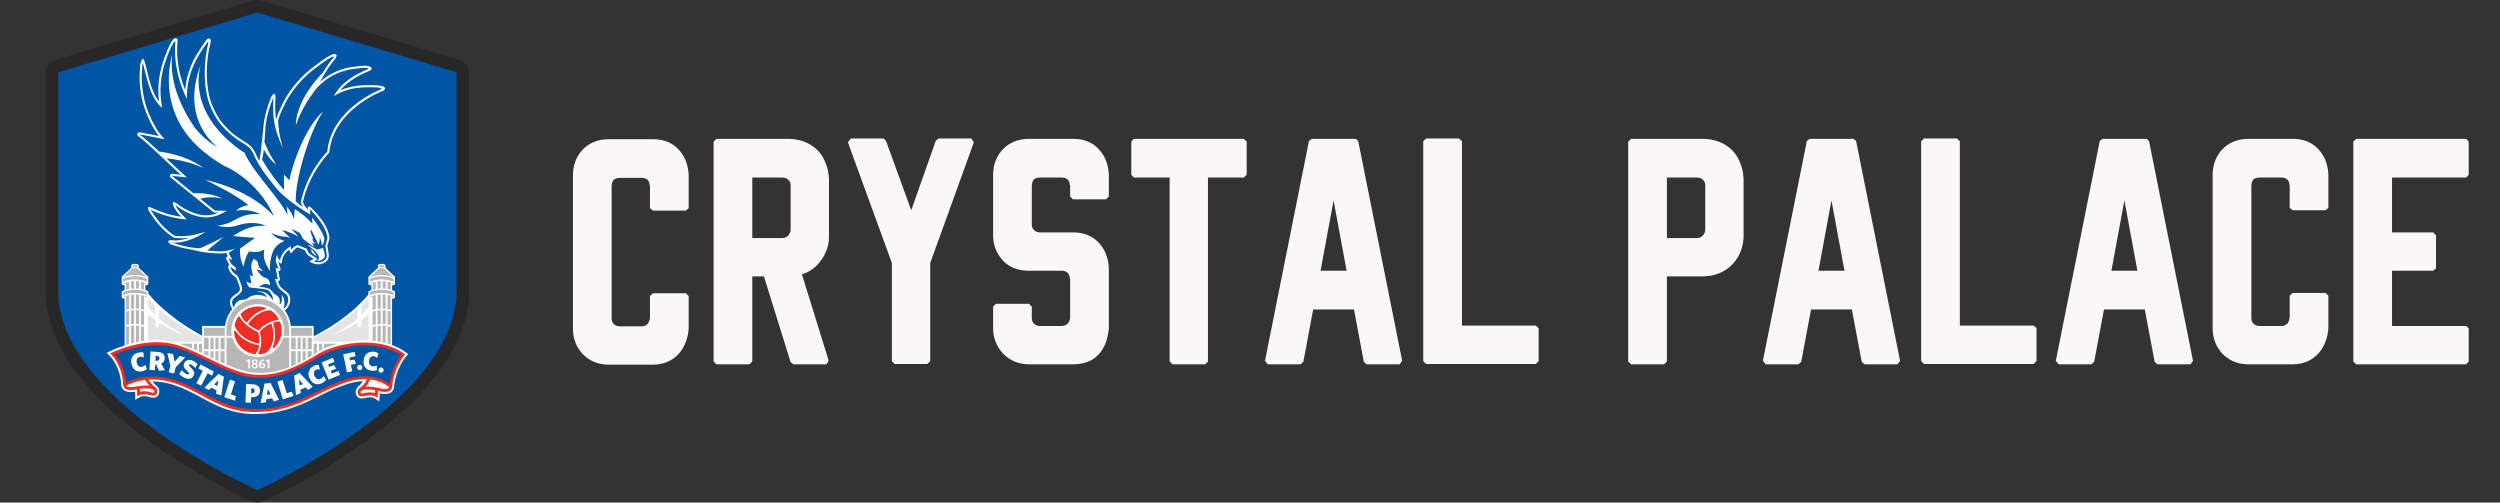 <svg width="199" height="40" viewBox="0 0 199 40" fill="none" xmlns="http://www.w3.org/2000/svg">
<rect x="0" y="0" width="199" height="40" fill="#333333" stroke="none"/>
<path d="M36.37 5.235L36.37 5.235C36.654 5.321 36.849 5.582 36.849 5.879V23.138C36.849 25.242 35.998 27.434 34.254 29.66C32.922 31.36 31.065 33.083 28.726 34.777C24.792 37.624 20.914 39.373 20.762 39.441L20.761 39.441C20.674 39.48 20.581 39.5 20.487 39.5C20.393 39.5 20.3 39.48 20.213 39.441L20.212 39.441C20.06 39.373 16.182 37.624 12.248 34.777C9.909 33.083 8.052 31.36 6.72 29.66C4.976 27.434 4.125 25.242 4.125 23.138V5.879C4.125 5.582 4.32 5.321 4.604 5.235L4.604 5.235L20.294 0.528L20.294 0.528C20.42 0.491 20.554 0.491 20.68 0.528L20.68 0.528L36.37 5.235Z" fill="#0055A5" stroke="#272727"/>
<g clip-path="url(#clip0_17571_414)">
<path d="M16.107 26.731C16.107 26.731 12.769 25.051 11.143 22.476C11.152 24.689 11.043 27.45 11.043 27.45L16.153 28.458L16.107 26.731Z" fill="white"/>
<path d="M24.932 26.777C24.932 26.777 28.27 25.23 29.896 22.654C29.888 24.867 29.996 27.45 29.996 27.45L24.887 28.458L24.932 26.777Z" fill="white"/>
<path d="M24.967 25.941H16.086V30.007H24.967V25.941Z" fill="white"/>
<path d="M23.171 26.241C23.171 27.682 21.991 28.851 20.537 28.851C19.082 28.851 17.902 27.682 17.902 26.241C17.902 24.8 19.082 23.632 20.537 23.632C21.991 23.632 23.171 24.8 23.171 26.241Z" fill="white"/>
<path d="M9.919 27.605V23.793L9.691 23.708V23.192L9.919 23.09V22.731L9.691 22.645V22.031L10.438 21.322V21.154C10.438 21.154 10.463 21.007 10.654 21.007C10.845 21.007 10.874 21.007 10.874 21.007C10.874 21.007 11.046 21.032 11.046 21.154C11.046 21.276 11.046 21.31 11.046 21.31L11.81 22.034L11.803 22.648L11.575 22.729V23.087L11.807 23.188V23.755V27.238L9.919 27.605Z" fill="white"/>
<path d="M31.211 27.605V23.793L31.439 23.708V23.192L31.211 23.09V22.731L31.439 22.645V22.031L30.692 21.322V21.154C30.692 21.154 30.668 21.007 30.477 21.007C30.285 21.007 30.256 21.007 30.256 21.007C30.256 21.007 30.084 21.032 30.084 21.154C30.084 21.276 30.084 21.31 30.084 21.31L29.32 22.034L29.328 22.648L29.555 22.729V23.087L29.323 23.188V23.755V27.238L31.211 27.605Z" fill="white"/>
<path d="M20.304 32.957C18.457 32.957 17.277 32.322 16.033 31.653C15.375 31.3 14.693 30.933 13.894 30.663C11.631 29.901 10.14 30.836 10.079 30.875L9.777 30.41C9.848 30.364 11.542 29.286 14.072 30.137C14.916 30.422 15.619 30.799 16.297 31.164C17.581 31.855 18.792 32.506 20.786 32.387C22.65 32.275 23.933 31.639 25.171 31.024C25.7 30.762 26.2 30.514 26.728 30.316C26.762 30.302 26.803 30.286 26.85 30.268C27.513 30.006 29.533 29.206 31.277 30.538L30.94 30.98C29.446 29.838 27.708 30.526 27.055 30.784C27.005 30.803 26.962 30.821 26.925 30.834C26.423 31.024 25.935 31.266 25.419 31.521C24.191 32.131 22.797 32.822 20.821 32.94C20.64 32.951 20.47 32.957 20.304 32.957Z" fill="white"/>
<path d="M30.192 31.953L29.8 31.699C29.712 31.643 29.481 31.606 29.246 31.645C29.205 31.651 29.161 31.661 29.117 31.671C28.92 31.714 28.674 31.768 28.485 31.615C28.407 31.552 28.313 31.43 28.313 31.207C28.313 31.038 28.386 30.887 28.519 30.783C28.952 30.445 30.014 30.681 30.33 30.761C30.54 30.818 30.771 30.815 30.816 30.774C30.924 29.573 31.41 28.705 31.685 28.303C29.719 27.112 26.712 27.759 25.585 28.481C23.904 29.557 22.504 30.226 20.715 30.233C19.19 30.235 17.897 29.605 16.53 28.935C15.766 28.559 14.976 28.172 14.106 27.878C12.28 27.264 10.201 27.957 9.412 28.272C9.706 28.677 10.153 29.471 10.201 30.609C10.244 30.662 10.475 30.675 10.682 30.629C11.006 30.563 12.079 30.379 12.496 30.737C12.624 30.848 12.69 31.001 12.681 31.17C12.669 31.393 12.571 31.509 12.49 31.569C12.293 31.714 12.051 31.648 11.856 31.595C11.813 31.583 11.77 31.571 11.729 31.562C11.497 31.513 11.264 31.537 11.172 31.59L10.77 31.824L10.754 31.18C10.595 31.211 10.144 31.273 9.865 31.061C9.731 30.958 9.655 30.811 9.647 30.634C9.586 29.178 8.778 28.371 8.769 28.363L8.488 28.088L8.841 27.915C8.958 27.858 11.769 26.508 14.28 27.354C15.183 27.659 15.99 28.055 16.77 28.438C18.07 29.076 19.298 29.68 20.691 29.68C20.697 29.68 20.703 29.68 20.71 29.68C22.366 29.673 23.69 29.038 25.287 28.015C26.607 27.171 30.06 26.445 32.242 28.01L32.488 28.186L32.29 28.416C32.283 28.425 31.5 29.355 31.367 30.817C31.351 30.993 31.269 31.136 31.131 31.233C30.846 31.431 30.404 31.35 30.238 31.31L30.192 31.953Z" fill="white"/>
<path d="M12.464 30.738C12.464 30.738 12.187 30.462 12.073 30.257C11.845 29.853 10.07 30.65 10.07 30.65L10.554 30.755" fill="white"/>
<path d="M28.453 30.844C28.453 30.844 28.735 30.573 28.854 30.373C29.092 29.975 30.846 30.813 30.846 30.813L30.36 30.906" fill="white"/>
<path d="M9.864 30.755C9.864 30.755 9.826 29.66 9.581 29.174C9.335 28.688 9.238 28.199 9.238 28.199C9.238 28.199 10.726 27.447 11.696 27.43C12.666 27.412 15.08 27.832 15.832 28.247C16.584 28.663 18.611 29.778 19.662 30.007C20.714 30.234 22.45 29.964 23.538 29.515C24.623 29.067 25.35 28.295 25.791 28.099C26.232 27.903 27.651 27.388 28.606 27.302C29.561 27.215 30.711 27.608 31.359 27.73C32.007 27.852 31.912 28.099 31.912 28.099L31.131 30.586C31.131 30.586 29.886 30.161 29.05 30.136C28.214 30.111 26.792 30.742 26.352 30.905C25.912 31.069 23.975 31.879 23.352 32.126C22.73 32.371 20.624 32.936 19.424 32.666C18.224 32.397 15.893 31.209 15.284 30.907C14.674 30.603 12.469 29.876 12.177 30.014C11.884 30.153 9.864 30.755 9.864 30.755Z" fill="white"/>
<path d="M30.652 7.017C30.608 6.881 30.379 6.777 29.449 6.777C29.086 6.777 28.75 6.791 28.745 6.791C28.731 6.791 28.716 6.794 28.703 6.799C28.127 6.841 27.577 6.974 27.081 7.191C27.739 6.395 28.764 5.897 29.384 5.651C29.417 5.638 29.508 5.596 29.528 5.565C29.559 5.518 29.609 5.474 29.567 5.397C29.494 5.265 29.212 5.231 29.024 5.231C28.822 5.231 28.535 5.259 28.175 5.314C28.005 5.333 27.834 5.361 27.673 5.396C27.666 5.397 27.658 5.399 27.651 5.402C26.937 5.563 26.261 5.884 25.697 6.33C25.617 6.392 25.541 6.458 25.468 6.525L25.922 5.748C26.167 5.346 26.433 4.973 26.715 4.642C26.734 4.62 26.746 4.593 26.752 4.565C26.762 4.509 26.827 4.421 26.79 4.375C26.766 4.347 26.715 4.3 26.622 4.3C26.54 4.3 26.268 4.328 25.227 5.12C24.247 5.807 23.406 6.697 22.794 7.697C22.547 8.14 22.118 8.96 21.974 9.538C21.965 9.479 21.958 9.421 21.951 9.365C21.925 9.133 21.911 8.892 21.906 8.607C21.902 8.265 21.917 7.96 21.931 7.764C21.937 7.681 21.921 7.488 21.842 7.468C21.762 7.448 21.64 7.608 21.608 7.684C21.103 8.856 20.968 9.828 20.941 10.409L20.755 12.115C20.734 12.233 20.644 12.803 20.644 12.803C20.503 12.557 20.404 12.373 20.295 12.106C20.292 12.097 20.287 12.088 20.282 12.079L20.121 11.822C20.117 11.814 20.113 11.808 20.107 11.802C19.864 11.512 19.619 11.363 19.334 11.191C18.936 10.948 18.439 10.647 17.702 9.791C17.295 9.32 16.823 8.365 16.67 7.708C16.369 6.407 16.397 4.851 16.744 3.454C16.776 3.361 16.798 3.19 16.756 3.133C16.723 3.089 16.665 3.058 16.61 3.058C16.501 3.058 16.403 3.153 15.723 4.238C15.721 4.241 15.72 4.244 15.717 4.247C15.27 4.96 14.954 5.776 14.805 6.609C14.772 6.79 14.747 6.971 14.73 7.151C14.571 6.757 14.44 6.349 14.339 5.934C14.121 5.042 14.049 4.139 14.13 3.32C14.136 3.268 14.146 3.131 14.11 3.096C14.076 3.062 14.027 3.043 13.976 3.043C13.826 3.043 13.595 3.237 13.117 4.521C12.661 5.744 12.514 6.865 12.657 8.089C12.138 7.413 11.906 6.463 11.696 5.605C11.644 5.393 11.593 5.184 11.539 4.985C11.512 4.885 11.44 4.643 11.349 4.689C11.343 4.692 11.337 4.696 11.332 4.699C11.33 4.699 11.33 4.701 11.329 4.701C11.326 4.702 11.323 4.705 11.318 4.708C11.314 4.711 11.309 4.715 11.306 4.718C11.287 4.736 11.223 4.947 11.211 4.97C11.182 5.025 11.164 5.106 11.152 5.221C11.152 5.227 11.151 5.231 11.151 5.237C11.151 5.277 11.148 5.316 11.146 5.356C11.143 5.4 11.14 5.445 11.14 5.489C11.079 6.131 11.03 7.793 11.881 9.53L11.9 9.576C11.912 9.603 11.924 9.629 11.935 9.656C12.028 9.852 12.132 10.031 12.232 10.204C12.266 10.261 12.298 10.317 12.331 10.373C12.448 10.579 12.551 10.706 12.657 10.826C12.176 10.727 11.467 10.585 11.124 10.534C11.045 10.524 10.97 10.566 10.941 10.641C10.913 10.715 10.939 10.8 11.007 10.843C11.293 11.03 11.815 11.503 12.361 12.013L12.354 12.015L13.327 12.922L13.415 13.006C13.732 13.305 14.061 13.615 14.376 13.901L13.71 13.834C13.637 13.825 13.566 13.87 13.537 13.939C13.509 14.008 13.528 14.088 13.587 14.135L15.137 15.393H15.135L15.814 15.934C15.818 15.938 15.823 15.944 15.829 15.949L16.992 16.887C17.021 16.911 17.057 16.924 17.093 16.924L17.392 16.931C16.76 17.195 16.183 17.204 15.507 16.976C14.985 16.8 14.487 16.528 14.064 16.187C14.004 16.139 13.85 16.049 13.788 16.095C13.726 16.14 13.772 16.311 13.801 16.383C13.933 16.707 14.176 16.992 14.421 17.25C13.619 17.144 12.889 16.921 12.056 16.54C11.987 16.509 11.862 16.426 11.812 16.483C11.763 16.541 11.803 16.722 11.843 16.785C12.22 17.372 12.521 17.774 12.823 18.088C13.139 18.417 13.554 18.754 13.758 18.878C13.798 18.901 13.902 18.965 14.402 18.965C14.591 18.965 14.8 18.954 14.976 18.938C14.998 18.937 15.021 18.934 15.041 18.932C14.543 19.109 14.085 19.175 13.689 19.125C13.604 19.113 13.409 19.121 13.388 19.205C13.368 19.289 13.529 19.423 13.61 19.452C14.204 19.665 14.784 19.809 15.341 19.884C15.524 19.936 16.044 20.073 16.606 20.121C16.644 20.124 16.679 20.126 16.713 20.124C16.759 20.129 16.805 20.133 16.85 20.138C17.066 20.158 17.268 20.177 17.486 20.177C17.663 20.177 17.841 20.164 18.023 20.136C18.025 20.158 18.031 20.18 18.041 20.2L18.14 20.392C18.104 20.398 18.069 20.416 18.044 20.444C17.995 20.497 17.984 20.575 18.019 20.64L18.229 21.035C18.233 21.044 18.239 21.053 18.247 21.061C18.248 21.063 18.253 21.069 18.263 21.081C18.254 21.085 18.245 21.089 18.236 21.095C18.179 21.135 18.153 21.207 18.17 21.275C18.279 21.714 18.491 21.869 18.646 21.982C18.752 22.059 18.817 22.106 18.849 22.225C18.871 22.305 18.908 22.395 18.946 22.491C19.027 22.692 19.147 22.996 19.072 23.117C18.971 23.279 18.901 23.326 18.785 23.403C18.712 23.451 18.621 23.512 18.513 23.61C18.25 23.848 18.231 24.163 18.458 24.547L18.471 24.57C18.507 24.631 18.576 24.664 18.646 24.652C18.715 24.64 18.771 24.587 18.785 24.518C18.837 24.247 19.282 24.032 19.369 24.026C19.522 24.016 19.667 24.005 19.767 23.905C19.929 23.743 20.808 23.733 20.808 23.733C20.808 23.733 20.912 23.737 21.072 23.77C21.103 23.786 21.135 23.799 21.163 23.818C21.191 23.836 21.22 23.846 21.254 23.845C21.273 23.845 21.569 23.964 21.592 23.992C21.636 24.044 22.134 24.321 22.191 24.352C22.225 24.369 22.516 24.757 22.557 24.757C22.625 24.857 22.65 24.829 22.651 24.727C22.841 24.615 23.01 24.366 23.076 24.1C23.14 23.834 23.102 23.582 22.963 23.37C22.955 23.358 22.945 23.348 22.935 23.338C22.905 23.311 22.829 23.249 22.738 23.179C22.616 23.081 22.41 22.921 22.369 22.872C22.244 22.729 22.184 22.575 22.124 22.398C22.172 22.395 22.216 22.371 22.246 22.334C22.278 22.295 22.29 22.242 22.278 22.192L22.256 22.094C22.221 21.945 22.183 21.776 22.15 21.59L22.149 21.581C22.156 21.583 22.162 21.583 22.169 21.583C22.171 21.583 22.171 21.583 22.172 21.583C22.265 21.583 22.341 21.508 22.341 21.413C22.341 21.383 22.332 21.353 22.318 21.327L22.131 20.82C22.147 20.839 22.161 20.854 22.166 20.86C22.212 20.908 22.324 20.991 22.387 20.969C22.45 20.947 22.451 20.823 22.457 20.756C22.484 20.418 22.741 20.076 23.018 19.875C23.035 19.921 23.049 19.952 23.054 19.959C23.083 20.015 23.086 20.139 23.149 20.139C23.151 20.139 23.152 20.139 23.152 20.139C23.217 20.138 23.265 20.049 23.356 19.953C23.473 19.833 23.571 19.727 23.693 19.691L24.276 19.927C24.311 20.032 24.383 20.202 24.51 20.304C24.618 20.392 24.726 20.46 24.918 20.582C24.939 20.596 24.961 20.609 24.983 20.624C24.965 20.633 24.946 20.642 24.924 20.649C24.858 20.672 24.667 20.736 24.666 20.808C24.666 20.879 24.855 20.942 24.923 20.967C25.052 21.016 25.194 21.041 25.334 21.041C25.62 21.041 25.872 20.938 26.024 20.758C26.149 20.61 26.198 20.423 26.163 20.217C26.137 20.064 26.076 19.684 26.057 19.561L26.214 19.043C26.22 19.027 26.221 19.009 26.221 18.993C26.22 18.747 26.151 18.474 26.014 18.178L26.008 18.159C26.002 18.138 25.992 18.12 25.979 18.104C25.971 18.09 25.964 18.075 25.958 18.063C25.922 17.982 25.876 17.901 25.819 17.814C25.4 17.123 24.806 16.56 24.78 16.537C24.73 16.489 24.63 16.407 24.567 16.435C24.505 16.464 24.492 16.6 24.495 16.669L24.498 16.706C24.457 16.609 24.301 16.447 24.267 16.395C24.192 16.282 24.137 16.167 24.116 16.084C24.618 13.755 26.154 12.205 26.168 12.19C26.196 12.162 26.214 12.125 26.217 12.087C26.549 8.755 30.344 7.288 30.382 7.273C30.397 7.267 30.495 7.236 30.507 7.227C30.642 7.127 30.663 7.051 30.652 7.017ZM22.033 21.533C22.037 21.536 22.043 21.537 22.047 21.54L21.974 21.552L22.033 21.533Z" fill="white"/>
<path d="M20.058 30.904L20.005 30.902L19.992 31.297L20.041 31.299C20.186 31.303 20.267 31.243 20.271 31.103C20.276 30.974 20.204 30.908 20.058 30.904Z" fill="#0055A5"/>
<path d="M21.252 31.428L21.521 31.391L21.327 30.946L21.252 31.428Z" fill="#0055A5"/>
<path d="M17.295 30.725L17.386 30.249L17.053 30.603L17.295 30.725Z" fill="#0055A5"/>
<path d="M12.481 28.326L12.395 28.32L12.371 28.715L12.461 28.721C12.602 28.73 12.683 28.662 12.69 28.531C12.696 28.407 12.621 28.334 12.481 28.326Z" fill="#0055A5"/>
<path d="M23.858 30.685L24.104 30.573L23.793 30.203L23.858 30.685Z" fill="#0055A5"/>
<path d="M25.437 28.249C23.772 29.314 22.418 29.949 20.714 29.956C18.41 29.965 16.625 28.434 14.195 27.615C11.764 26.796 8.965 28.163 8.965 28.163C8.965 28.163 9.858 29.038 9.926 30.619C9.926 30.619 11.549 29.558 13.98 30.376C16.412 31.195 17.671 32.828 20.8 32.639C23.524 32.476 25.074 31.21 26.824 30.55C27.367 30.345 29.368 29.413 31.101 30.73C31.259 29.189 32.083 28.231 32.083 28.231C30.012 26.749 26.661 27.466 25.437 28.249ZM11.305 29.555C10.863 29.64 10.546 29.407 10.457 28.945C10.372 28.496 10.594 28.142 11.042 28.057C11.189 28.029 11.314 28.035 11.426 28.069L11.439 28.456C11.349 28.411 11.251 28.381 11.138 28.403C10.939 28.442 10.838 28.616 10.885 28.863C10.934 29.115 11.101 29.233 11.302 29.195C11.402 29.175 11.486 29.122 11.577 29.044L11.697 29.382C11.592 29.461 11.476 29.523 11.305 29.555ZM12.663 29.51L12.42 29.022L12.354 29.018L12.326 29.474L11.894 29.448L11.982 27.976L12.544 28.01C12.923 28.032 13.13 28.215 13.111 28.53C13.099 28.729 13.001 28.864 12.83 28.94L13.126 29.467L12.663 29.51ZM13.851 29.738L13.43 29.623L13.565 29.124L13.318 28.11L13.781 28.176L13.9 28.795L14.305 28.334L14.743 28.453L13.988 29.23L13.851 29.738ZM15.178 29.248C15.441 29.482 15.523 29.644 15.428 29.866C15.291 30.186 15.006 30.208 14.733 30.09C14.534 30.005 14.392 29.896 14.265 29.762L14.464 29.46C14.589 29.607 14.734 29.729 14.868 29.787C14.946 29.821 15.009 29.815 15.034 29.756C15.059 29.698 15.037 29.657 14.881 29.513C14.648 29.296 14.561 29.152 14.662 28.915C14.781 28.636 15.057 28.59 15.325 28.704C15.52 28.788 15.626 28.872 15.732 28.993L15.533 29.293C15.425 29.156 15.303 29.058 15.201 29.013C15.122 28.979 15.071 28.99 15.05 29.037C15.028 29.09 15.047 29.131 15.178 29.248ZM15.629 30.5L16.143 29.516L15.793 29.331L15.961 29.01L17.008 29.56L16.892 29.909L16.528 29.718L16.014 30.702L15.629 30.5ZM17.618 31.477L17.194 31.34L17.235 31.067L16.822 30.86L16.645 31.048L16.269 30.858L17.386 29.763L17.822 29.983L17.618 31.477ZM18.716 31.898L17.849 31.617L18.3 30.214L18.716 30.348L18.378 31.397L18.773 31.526L18.716 31.898ZM20.055 31.618L19.988 31.615L19.973 32.057L19.538 32.043L19.588 30.569L20.097 30.587C20.476 30.6 20.702 30.773 20.69 31.111C20.678 31.459 20.426 31.63 20.055 31.618ZM21.783 31.954L21.663 31.705L21.204 31.769L21.166 32.023L20.747 32.081L21.05 30.544L21.533 30.478L22.211 31.826L21.783 31.954ZM22.515 31.785L22.08 30.376L22.497 30.247L22.822 31.3L23.218 31.176L23.384 31.514L22.515 31.785ZM24.516 31.039L24.331 30.834L23.909 31.024L23.944 31.281L23.559 31.455L23.414 29.896L23.859 29.694L24.889 30.793L24.516 31.039ZM25.629 30.5C25.225 30.697 24.858 30.556 24.652 30.133C24.453 29.722 24.575 29.323 24.984 29.122C25.118 29.058 25.241 29.031 25.358 29.032L25.471 29.402C25.372 29.382 25.269 29.379 25.167 29.43C24.984 29.519 24.931 29.713 25.042 29.94C25.153 30.171 25.346 30.241 25.531 30.151C25.623 30.107 25.69 30.033 25.757 29.933L25.961 30.227C25.881 30.335 25.785 30.425 25.629 30.5ZM26.152 30.217L25.597 28.853L26.495 28.486L26.624 28.804L26.122 29.01L26.201 29.206L26.581 29.05L26.759 29.345L26.329 29.52L26.417 29.738L26.937 29.525L27.066 29.843L26.152 30.217ZM28.042 29.554L27.619 29.642L27.317 28.2L28.227 28.008L28.3 28.359L27.814 28.461L27.863 28.694L28.212 28.62L28.343 28.957L27.934 29.043L28.042 29.554ZM28.653 29.46C28.538 29.469 28.438 29.385 28.43 29.27C28.421 29.155 28.505 29.055 28.619 29.046C28.734 29.037 28.834 29.121 28.842 29.236C28.851 29.351 28.766 29.451 28.653 29.46ZM30.024 28.495C29.952 28.424 29.866 28.368 29.752 28.356C29.55 28.334 29.404 28.471 29.376 28.721C29.348 28.977 29.474 29.139 29.678 29.161C29.78 29.172 29.875 29.146 29.985 29.097L30.003 29.455C29.878 29.503 29.749 29.526 29.577 29.508C29.13 29.46 28.894 29.144 28.944 28.677C28.992 28.224 29.307 27.95 29.761 27.998C29.909 28.014 30.027 28.057 30.125 28.122L30.024 28.495ZM30.347 29.668C30.232 29.676 30.132 29.592 30.123 29.477C30.115 29.363 30.198 29.262 30.313 29.253C30.428 29.245 30.527 29.329 30.536 29.444C30.547 29.558 30.461 29.659 30.347 29.668Z" fill="#0055A5"/>
<path d="M30.051 31.668L29.888 31.563C29.754 31.476 29.473 31.444 29.221 31.485C29.177 31.492 29.13 31.503 29.082 31.513C28.902 31.553 28.717 31.594 28.586 31.489C28.512 31.43 28.474 31.335 28.474 31.208C28.474 31.087 28.524 30.986 28.618 30.912C29.011 30.605 30.161 30.887 30.29 30.919C30.403 30.95 30.756 31.015 30.907 30.91C30.95 30.881 30.972 30.84 30.978 30.781C31.098 29.455 31.696 28.552 31.915 28.26C29.92 26.925 26.742 27.585 25.495 28.348C24.074 29.218 22.533 30.066 20.713 30.073C20.705 30.073 20.7 30.073 20.692 30.073C19.211 30.073 17.942 29.45 16.601 28.792C15.831 28.415 15.036 28.024 14.157 27.728C12.102 27.037 9.747 27.95 9.155 28.207C9.403 28.503 9.985 29.329 10.039 30.619C10.042 30.678 10.063 30.72 10.102 30.751C10.249 30.863 10.604 30.816 10.715 30.79C10.849 30.762 12.011 30.536 12.389 30.862C12.48 30.94 12.524 31.044 12.518 31.164C12.512 31.291 12.469 31.383 12.393 31.439C12.258 31.538 12.074 31.488 11.896 31.439C11.851 31.428 11.805 31.414 11.761 31.405C11.51 31.352 11.228 31.372 11.091 31.451L10.924 31.548L10.911 30.987C10.859 30.996 10.809 31.005 10.764 31.014C10.711 31.025 10.222 31.13 9.963 30.933C9.867 30.859 9.815 30.754 9.809 30.626C9.744 29.107 8.89 28.255 8.882 28.247L8.766 28.133L8.913 28.061C9.029 28.005 11.78 26.683 14.229 27.507C15.123 27.807 15.925 28.202 16.701 28.582C18.018 29.229 19.263 29.841 20.692 29.841H20.711C22.301 29.835 23.674 29.189 25.376 28.149C26.691 27.346 30.077 26.655 32.147 28.139L32.25 28.213L32.168 28.308C32.16 28.317 31.343 29.282 31.205 30.8C31.194 30.927 31.136 31.03 31.038 31.098C30.77 31.282 30.286 31.155 30.231 31.139C30.187 31.127 30.139 31.117 30.089 31.105L30.051 31.668ZM29.212 30.999C29.013 30.999 28.846 31.024 28.761 31.092C28.723 31.121 28.706 31.157 28.706 31.207C28.706 31.258 28.715 31.295 28.731 31.308C28.775 31.344 28.925 31.311 29.034 31.286C29.085 31.274 29.135 31.264 29.184 31.257C29.372 31.226 29.633 31.223 29.846 31.292L29.863 31.062C29.648 31.025 29.413 30.999 29.212 30.999ZM11.469 31.143C11.592 31.143 11.711 31.158 11.81 31.179C11.858 31.189 11.908 31.202 11.958 31.215C12.067 31.245 12.214 31.285 12.261 31.252C12.277 31.241 12.289 31.204 12.292 31.152C12.294 31.103 12.278 31.067 12.242 31.036C12.074 30.891 11.572 30.9 11.141 30.953L11.147 31.183C11.247 31.155 11.359 31.143 11.469 31.143Z" fill="#EE2E24"/>
<path d="M20.306 32.794C18.496 32.794 17.334 32.169 16.109 31.511C15.445 31.154 14.757 30.784 13.945 30.51C11.6 29.721 10.004 30.73 9.988 30.74L9.863 30.547C9.931 30.503 11.562 29.466 14.017 30.292C14.848 30.572 15.544 30.947 16.217 31.309C17.522 32.01 18.755 32.673 20.794 32.551C22.69 32.438 23.988 31.794 25.241 31.172C25.765 30.911 26.262 30.665 26.784 30.469C26.819 30.456 26.86 30.44 26.907 30.421C27.618 30.139 29.504 29.392 31.175 30.668L31.035 30.851C29.468 29.653 27.668 30.366 26.991 30.634C26.942 30.653 26.899 30.669 26.863 30.684C26.352 30.877 25.861 31.12 25.342 31.378C24.127 31.981 22.751 32.664 20.807 32.781C20.635 32.79 20.468 32.794 20.306 32.794Z" fill="#EE2E24"/>
<path d="M12.283 31.071C11.733 30.62 11.519 30.183 11.51 30.164L11.717 30.064C11.718 30.068 11.92 30.476 12.428 30.893L12.283 31.071Z" fill="#EE2E24"/>
<path d="M28.731 31.119L28.596 30.933C29.188 30.501 29.258 30.041 29.258 30.037L29.486 30.07C29.483 30.092 29.401 30.631 28.731 31.119Z" fill="#EE2E24"/>
<path d="M21.885 10.005C21.849 9.834 21.811 9.623 21.783 9.386C21.805 9.58 21.838 9.785 21.885 10.005Z" fill="white"/>
<path d="M25.858 18.238C25.852 18.219 25.848 18.209 25.848 18.209C25.848 18.209 25.849 18.216 25.852 18.228C25.838 18.195 25.821 18.163 25.805 18.131C25.769 18.048 25.723 17.973 25.676 17.899C25.265 17.22 24.667 16.657 24.667 16.657L24.675 16.822L24.678 16.824L24.696 17.081C24.696 17.081 22.767 15.959 21.946 14.923C21.308 14.12 20.574 13.245 20.139 12.169L19.979 11.911C19.423 11.248 18.843 11.373 17.575 9.901C17.14 9.396 16.66 8.403 16.507 7.746C16.185 6.358 16.243 4.777 16.585 3.399C16.585 3.399 16.745 2.929 15.868 4.328C15.429 5.027 15.12 5.825 14.973 6.638C14.898 7.053 14.864 7.472 14.878 7.884C14.579 7.289 14.341 6.641 14.177 5.972C13.961 5.091 13.877 4.176 13.965 3.301C13.965 3.301 13.811 3.149 13.278 4.578C12.745 6.007 12.661 7.227 12.905 8.593C11.925 7.761 11.703 6.234 11.377 5.027C11.377 5.027 11.375 5.027 11.375 5.029C11.372 5.032 11.368 5.036 11.364 5.047C11.352 5.07 11.334 5.123 11.324 5.235C11.324 5.322 11.314 5.409 11.314 5.496C11.255 6.1 11.199 7.743 12.039 9.461C12.057 9.501 12.075 9.542 12.092 9.582C12.211 9.834 12.352 10.062 12.482 10.289C12.695 10.665 12.859 10.758 13.099 11.089C13.074 11.086 11.631 10.781 11.104 10.703C11.422 10.912 12.007 11.446 12.673 12.07C12.673 12.07 14.662 12.231 16.225 13.389C16.225 13.389 14.872 12.726 13.248 12.613C13.344 12.702 13.44 12.794 13.535 12.884C13.998 13.32 14.463 13.756 14.876 14.121H14.87L13.697 14.005L15.383 15.374L15.686 15.384C15.686 15.384 16.253 15.365 16.814 15.492C17.412 15.627 17.731 15.822 17.731 15.822C17.396 15.708 16.84 15.691 16.506 15.713C16.266 15.729 16.11 15.795 15.937 15.819L16.035 15.898L17.101 16.757L18.048 16.782C17.247 17.282 16.462 17.479 15.455 17.14C14.92 16.961 14.402 16.679 13.961 16.323C14.139 16.762 14.553 17.137 14.875 17.47C13.814 17.388 12.959 17.142 11.989 16.697C12.36 17.274 12.655 17.666 12.949 17.974C13.243 18.281 13.648 18.614 13.851 18.736C13.98 18.814 14.572 18.81 14.964 18.773C15.038 18.766 15.105 18.758 15.161 18.748C15.251 18.733 15.364 18.708 15.483 18.682C15.886 18.589 16.372 18.452 16.345 18.469C16.171 18.584 15.98 18.696 15.778 18.799C15.659 18.861 15.537 18.919 15.412 18.973C14.848 19.216 14.234 19.367 13.673 19.296C14.3 19.52 14.956 19.685 15.62 19.747C15.849 19.769 15.931 19.766 16.13 19.673C16.426 19.536 16.67 19.423 16.907 19.309C17.026 19.252 17.145 19.193 17.265 19.132C17.431 19.049 17.602 18.959 17.791 18.852C17.681 18.956 17.571 19.053 17.458 19.149C17.394 19.202 17.33 19.256 17.264 19.309C17.035 19.498 16.789 19.692 16.51 19.938C17.259 19.991 17.693 20.115 18.689 19.803C18.689 19.803 18.485 19.956 18.2 20.123L18.495 20.703L18.174 20.559L18.385 20.954C18.385 20.954 18.535 21.139 18.747 21.295L18.82 21.528C18.655 21.48 18.443 21.303 18.339 21.232C18.505 21.902 18.903 21.771 19.018 22.178C19.096 22.452 19.385 22.944 19.221 23.205C19.028 23.513 18.902 23.491 18.631 23.735C18.317 24.018 18.559 24.372 18.624 24.485C18.689 24.154 18.936 23.939 19.074 23.898C19.293 23.833 19.555 23.883 19.652 23.785C19.999 23.439 20.744 23.351 21.258 23.675C21.02 23.289 20.897 23.301 20.422 23.162C21.261 23.218 21.316 23.401 21.727 23.881C21.761 23.609 21.535 23.261 21.342 23.096C21.282 23.044 20.616 22.95 19.968 22.894C19.741 22.875 19.649 22.58 19.616 22.423C19.655 22.445 19.839 22.542 20.017 22.539C19.971 22.311 19.908 22.05 19.871 21.894C19.935 21.923 20.001 21.963 20.145 21.969L20.051 21.584C20.007 21.278 19.907 21.055 20.201 20.587C20.362 20.702 20.434 20.75 20.508 20.833C20.508 20.833 20.568 21.126 20.635 21.282C20.649 21.312 20.936 21.559 20.947 21.589L20.45 21.444C20.45 21.444 20.616 21.823 20.944 22.041C21.138 22.11 21.311 22.188 21.369 22.264C21.427 22.343 21.526 22.555 21.479 22.669C21.442 22.762 21.177 22.368 20.621 22.837C21 22.843 21.455 22.947 21.554 23.064C21.681 23.214 21.771 23.351 21.864 23.407C22.268 23.65 22.296 23.777 22.263 24.254C22.513 24.061 22.442 23.557 22.406 23.435C22.736 23.833 22.664 24.373 22.563 24.586C22.811 24.447 23.112 23.898 22.827 23.463C22.751 23.392 22.331 23.078 22.248 22.984C22.038 22.744 21.985 22.471 21.881 22.196C21.955 22.199 22.046 22.23 22.119 22.228C22.082 22.064 22.03 21.852 21.99 21.618C21.985 21.598 21.983 21.575 21.98 21.555C21.978 21.546 21.977 21.537 21.975 21.528C21.969 21.493 21.965 21.459 21.96 21.422C21.959 21.413 21.959 21.404 21.958 21.397C21.953 21.362 21.949 21.325 21.946 21.288C22.082 21.375 22.177 21.413 22.177 21.413L21.943 20.778C21.943 20.778 21.943 20.778 21.943 20.777C21.947 20.728 21.953 20.681 21.96 20.632C21.96 20.629 21.962 20.627 21.962 20.623C21.969 20.579 21.978 20.537 21.988 20.494C21.99 20.486 21.991 20.479 21.993 20.473C22.003 20.433 22.015 20.395 22.027 20.355C22.03 20.346 22.032 20.336 22.035 20.327C22.052 20.28 22.071 20.235 22.091 20.189C21.985 20.416 22.296 20.744 22.296 20.744C22.335 20.242 22.783 19.772 23.159 19.602C23.139 19.742 23.211 19.882 23.211 19.882C23.322 19.645 23.549 19.551 23.712 19.514L24.016 19.636L24.339 19.766L24.423 19.8C24.423 19.8 24.482 20.058 24.624 20.173C24.762 20.285 24.905 20.366 25.247 20.587C25.222 20.672 25.144 20.752 24.99 20.808C25.478 20.99 26.092 20.771 26.004 20.246C25.973 20.061 25.892 19.549 25.892 19.549V19.548L26.007 19.171L26.04 19.059L26.045 19.047L26.061 18.995C26.054 18.748 25.976 18.49 25.858 18.238ZM24.128 19.013L23.869 18.546L23.208 18.212L23.748 18.841C23.463 18.677 22.979 18.419 22.453 18.321C22.453 18.321 22.899 18.739 23.112 18.948C23.154 18.975 23.161 18.995 23.161 18.995C23.146 18.982 23.13 18.965 23.112 18.948C23.049 18.907 22.907 18.852 22.581 18.833C22.278 18.802 21.918 18.723 21.592 18.539C21.592 18.539 21.656 18.634 21.79 18.749C21.792 18.751 21.794 18.752 21.796 18.754L21.797 18.755C21.922 18.861 22.106 18.984 22.354 19.065C22.373 19.071 22.622 19.174 22.641 19.18C22.463 19.25 22.313 19.337 22.188 19.433C21.947 19.62 21.797 19.844 21.708 20.074C21.554 20.47 21.411 21.185 21.521 21.592C21.179 21.13 20.876 20.537 21.044 19.863C20.522 20.158 20.187 20.062 19.826 20.009C19.658 20.235 19.438 20.775 19.41 21.239C19.379 21.191 19.351 21.138 19.325 21.082C19.19 20.794 19.121 20.464 19.105 20.148C19.097 20.021 19.097 19.9 19.107 19.788V19.787L20.299 18.939L18.565 18.794C18.593 18.771 18.624 18.751 18.654 18.73C19.32 18.259 20.143 17.934 20.97 17.971C21.035 17.974 21.098 17.979 21.161 17.986C20.63 17.687 19.695 17.702 19.141 17.876C18.389 18.111 18.091 18.125 17.287 17.983C18.132 17.811 18.101 17.789 18.602 17.552C19.013 17.32 19.795 16.894 20.781 17.076C20.54 16.97 20.333 16.869 20.039 16.8C19.752 16.734 19.285 16.67 18.784 16.778C18.784 16.778 19.125 16.413 19.761 16.323C18.893 15.537 16.329 14.307 16.329 14.307C19.968 15.169 21.517 16.883 21.747 17.16C21.764 17.171 21.778 17.185 21.793 17.196C21.656 16.884 20.848 14.995 18.636 13.613C18.329 13.421 17.991 13.286 17.678 13.105C17.178 12.813 16.717 12.49 16.297 12.138L16.298 12.146C12.182 8.864 13.714 4.353 13.714 4.353C13.582 5.4 13.758 6.424 14.061 7.336C14.253 7.915 14.496 8.449 14.743 8.913C15.019 9.434 15.301 9.868 15.521 10.18C16.034 10.808 16.642 11.344 17.346 11.732C17.346 11.732 14.239 9.61 16.005 5.086C15.935 5.279 14.715 8.905 19.304 12.062C19.392 12.12 19.457 12.119 19.483 12.184C20.095 13.659 22.447 16.006 22.885 17.136C22.866 16.905 22.845 16.675 22.826 16.443C23.089 16.726 23.294 17.078 23.403 17.451C23.422 17.223 23.443 16.877 23.462 16.65C23.843 16.859 24.407 17.297 24.871 17.8C24.871 17.8 24.865 17.795 24.858 17.787C24.841 17.77 24.825 17.752 24.812 17.737C24.82 17.744 24.827 17.752 24.833 17.759C24.837 17.764 24.84 17.767 24.843 17.771C24.849 17.777 24.855 17.783 24.858 17.787C24.862 17.792 24.865 17.796 24.871 17.8L24.85 17.466L24.84 17.31C24.84 17.31 25.542 18.176 25.782 18.847C25.795 18.885 25.807 18.922 25.819 18.959C25.814 19.147 25.788 19.274 25.757 19.356C25.73 19.427 25.623 19.545 25.6 19.563C25.582 19.576 25.572 19.579 25.572 19.579C25.604 19.554 25.611 19.492 25.613 19.436C25.613 19.365 25.598 19.292 25.572 19.206C25.547 19.127 25.517 19.051 25.492 18.992C25.466 18.929 25.445 18.886 25.445 18.886C25.46 19.043 25.453 19.156 25.435 19.238C25.435 19.241 25.435 19.244 25.434 19.246C25.398 19.402 25.328 19.442 25.309 19.451C25.306 19.452 25.304 19.452 25.303 19.452C25.297 19.427 25.293 19.404 25.287 19.381C25.268 19.326 25.245 19.27 25.224 19.215C25.144 19.016 24.853 18.465 24.758 18.272C24.675 18.39 24.786 18.662 24.786 18.662C24.822 18.735 24.909 18.919 24.909 18.919C24.828 19.103 24.947 19.306 25.109 19.384C25.063 19.405 24.913 19.383 24.808 19.321C24.847 19.401 24.988 19.592 25.059 19.647C24.852 19.598 24.383 19.225 24.128 19.013ZM25.181 20.4L24.978 20.235L24.833 20.117L24.796 20.005L24.787 19.975L24.737 19.822L24.736 19.818C24.899 19.913 25.028 20.089 25.112 20.227C25.13 20.257 25.221 20.432 25.221 20.432L25.181 20.4ZM25.81 20.519C25.748 20.597 25.649 20.666 25.545 20.712C25.429 20.764 25.306 20.787 25.212 20.764C25.215 20.762 25.216 20.761 25.219 20.761C25.229 20.756 25.238 20.75 25.247 20.746C25.254 20.743 25.262 20.738 25.268 20.735C25.503 20.59 25.376 20.314 25.131 20.033L25.127 20.031L24.567 19.544L24.536 19.517L24.527 19.51L24.533 19.508L24.551 19.502L24.555 19.501L24.576 19.493L24.659 19.541L24.944 19.701L24.965 19.713L25.091 19.784L25.228 19.862H25.229C25.231 19.862 25.231 19.862 25.232 19.862C25.36 19.832 25.506 19.796 25.526 19.79C25.622 19.765 25.676 19.736 25.705 19.714C25.71 19.735 25.951 20.339 25.81 20.519Z" fill="#0055A5"/>
<path d="M28.753 6.96L28.781 6.963C27.997 7.01 27.221 7.239 26.574 7.65C27.106 6.609 28.283 5.905 29.323 5.493C29.323 5.493 29.452 5.292 28.195 5.481C28.032 5.498 27.87 5.526 27.709 5.562C27.706 5.562 27.704 5.562 27.701 5.563H27.704C27.014 5.717 26.357 6.024 25.803 6.462C25.49 6.71 25.209 6.998 24.973 7.324C23.914 8.737 23.555 9.973 23.555 9.973C23.555 9.973 23.402 8.149 25.727 5.743C25.982 5.314 26.27 4.905 26.588 4.532C26.588 4.532 26.64 4.259 25.326 5.261C24.374 5.929 23.544 6.804 22.944 7.782C22.728 8.168 22.268 9.036 22.135 9.611C22.136 9.627 22.137 9.645 22.137 9.662C22.137 9.662 22.152 10.007 22.215 10.464C22.292 11.016 22.518 11.781 22.518 11.781C22.364 11.466 22.089 10.772 21.998 10.452C21.954 10.296 21.917 10.149 21.888 10.006C21.869 9.917 21.854 9.833 21.839 9.749C21.832 9.705 21.825 9.658 21.817 9.611C21.805 9.536 21.795 9.46 21.786 9.388C21.757 9.12 21.745 8.868 21.742 8.615C21.738 8.279 21.751 7.977 21.767 7.757C21.163 9.147 21.106 10.216 21.105 10.644C21.074 10.916 21.059 11.121 21.047 11.292C21.205 11.738 21.482 12.334 21.98 13.088C21.98 13.088 21.532 12.838 21.005 11.914C20.984 12.117 20.946 12.35 20.865 12.711C21.463 13.729 22.063 14.511 22.603 15.11V13.894C22.797 14.088 22.931 14.24 23.023 14.357C23.11 13.962 23.231 13.489 23.399 12.985C24.453 9.842 25.702 8.884 25.702 8.884C24.553 10.685 23.498 14.326 23.542 16.026C23.764 16.216 23.964 16.369 24.128 16.486C24.039 16.352 23.964 16.198 23.945 16.079C24.456 13.649 26.051 12.066 26.051 12.066C26.398 8.585 30.325 7.11 30.325 7.11C30.645 6.876 28.753 6.96 28.753 6.96Z" fill="#0055A5"/>
<path d="M29.34 27.007V25.21V25.038C29.134 25.197 28.942 25.339 28.758 25.467V25.663V25.921V26.047H28.461V25.67C27.186 26.516 26.555 26.604 26.555 26.604C27.414 26.164 28.028 25.732 28.461 25.364V24.879V24.612C26.894 25.963 25.486 26.659 24.965 26.89C24.965 26.927 24.965 27.042 24.965 27.203H27.276C27.276 27.203 27.595 27.203 27.652 27.203C28.188 27.113 28.763 27.07 29.338 27.095" fill="#E4E4E4"/>
<path d="M26.913 27.36C26.493 27.469 26.111 27.605 25.789 27.752V27.36H26.913Z" fill="#B7B7B7"/>
<path d="M23.538 29.01C23.434 29.057 23.246 29.14 23.168 29.172L23.169 28.773V27.952H23.538V28.773V29.01Z" fill="#B7B7B7"/>
<path d="M23.539 26.878H23.17V27.806H23.539V26.878Z" fill="#B7B7B7"/>
<path d="M24.817 28.244V27.954H24.488V28.244V28.512C24.597 28.449 24.707 28.383 24.819 28.317L24.817 28.244Z" fill="#B7B7B7"/>
<path d="M24.817 26.878H24.488V27.806H24.817V26.878Z" fill="#B7B7B7"/>
<path d="M23.94 28.573V27.954H23.686V28.573V28.944C23.771 28.903 23.855 28.86 23.94 28.816V28.573Z" fill="#B7B7B7"/>
<path d="M23.94 26.878H23.686V27.806H23.94V26.878Z" fill="#B7B7B7"/>
<path d="M24.34 26.878H24.086V27.806H24.34V26.878Z" fill="#B7B7B7"/>
<path d="M24.336 28.507V27.954H24.082V28.507V28.739C24.166 28.694 24.251 28.648 24.336 28.599V28.507Z" fill="#B7B7B7"/>
<path d="M24.821 26.088H23.17V26.729H24.821V26.088Z" fill="#B7B7B7"/>
<path d="M16.597 28.346C16.477 28.287 16.356 28.228 16.234 28.169V28.097V27.954H16.597V28.097V28.346Z" fill="#B7B7B7"/>
<path d="M16.603 26.878H16.234V27.806H16.603V26.878Z" fill="#B7B7B7"/>
<path d="M17.543 28.806C17.655 28.859 17.766 28.91 17.878 28.96L17.881 28.24V27.954H17.543V28.24V28.806Z" fill="#B7B7B7"/>
<path d="M17.881 26.878H17.551V27.806H17.881V26.878Z" fill="#B7B7B7"/>
<path d="M16.995 26.878H16.742V27.806H16.995V26.878Z" fill="#B7B7B7"/>
<path d="M17.398 26.878H17.148V27.806H17.398V26.878Z" fill="#B7B7B7"/>
<path d="M17.886 26.088H16.234V26.729H17.886V26.088Z" fill="#B7B7B7"/>
<path d="M17.145 28.614C17.221 28.651 17.318 28.703 17.399 28.742V28.555V27.954H17.145V28.555V28.614Z" fill="#B7B7B7"/>
<path d="M15.832 27.979C15.917 28.018 16.001 28.058 16.086 28.098V27.853V27.361H15.832V27.853V27.979Z" fill="#B7B7B7"/>
<path d="M16.742 28.417C16.757 28.424 16.77 28.43 16.785 28.437C16.855 28.473 16.926 28.507 16.996 28.541V28.348V27.954H16.744V28.348L16.742 28.417Z" fill="#B7B7B7"/>
<path d="M11.781 26.311V25.038C11.987 25.197 12.179 25.339 12.363 25.467V26.047H12.66V25.67C13.935 26.516 14.567 26.604 14.567 26.604C13.707 26.164 13.093 25.732 12.66 25.364V24.833V24.612C14.161 25.906 15.516 26.599 16.086 26.859C16.086 26.959 16.086 27.204 16.086 27.204C16.086 27.204 13.8 27.216 13.744 27.204C13.077 27.061 12.406 27.051 11.781 27.113" fill="#E4E4E4"/>
<path d="M15.286 27.741C14.965 27.608 14.535 27.435 14.297 27.354H15.286V27.741Z" fill="#B7B7B7"/>
<path d="M15.432 27.719V27.361H15.686V27.719V27.911C15.661 27.899 15.565 27.858 15.432 27.802V27.719Z" fill="#B7B7B7"/>
<path d="M25.246 27.954V27.361H24.969V27.954V28.226C25.061 28.169 25.154 28.111 25.246 28.051V27.954Z" fill="#B7B7B7"/>
<path d="M25.647 27.752V27.361H25.393V27.752L25.395 27.958C25.473 27.912 25.557 27.867 25.647 27.823V27.752Z" fill="#B7B7B7"/>
<path d="M23.024 26.731V26.277C23.024 24.894 21.906 23.773 20.527 23.773C19.147 23.773 18.029 24.894 18.029 26.277V26.731H18.455C18.429 26.596 18.414 26.457 18.414 26.314C18.414 25.152 19.355 24.209 20.514 24.209C21.673 24.209 22.613 25.152 22.613 26.314C22.613 26.457 22.598 26.597 22.572 26.733L23.024 26.731Z" fill="#B7B7B7"/>
<path d="M12.363 24.907V24.344L11.781 23.755V24.275V24.415C11.861 24.539 12.037 24.78 12.363 25.094V24.907Z" fill="#E4E4E4"/>
<path d="M29.341 24.415C29.262 24.538 29.086 24.78 28.76 25.094V24.803V24.342L29.341 23.753V24.205V24.415Z" fill="#E4E4E4"/>
<path d="M20.109 28.72C20.042 28.72 19.996 28.764 19.996 28.84C19.996 28.914 20.033 28.954 20.109 28.954C20.156 28.954 20.197 28.939 20.238 28.908V28.904C20.237 28.786 20.186 28.72 20.109 28.72Z" fill="#B7B7B7"/>
<path d="M20.737 28.723C20.65 28.723 20.602 28.807 20.602 28.96C20.602 29.113 20.65 29.197 20.737 29.197C20.823 29.197 20.87 29.113 20.87 28.96C20.87 28.807 20.825 28.723 20.737 28.723Z" fill="#B7B7B7"/>
<path d="M11.215 23.48C11.302 23.497 11.385 23.517 11.465 23.542V24.667C11.385 24.642 11.302 24.621 11.215 24.605V23.48Z" fill="#B7B7B7"/>
<path d="M11.068 24.583C10.987 24.573 10.904 24.567 10.818 24.564V23.439C10.86 23.441 10.901 23.442 10.94 23.445C10.983 23.448 11.027 23.453 11.068 23.459V24.583Z" fill="#B7B7B7"/>
<path d="M10.422 24.583C10.503 24.573 10.586 24.567 10.673 24.564V23.439C10.588 23.442 10.504 23.448 10.422 23.459V24.583Z" fill="#B7B7B7"/>
<path d="M10.027 24.669C10.107 24.643 10.19 24.623 10.277 24.607V23.482C10.19 23.499 10.107 23.519 10.027 23.544V24.669Z" fill="#B7B7B7"/>
<path d="M9.801 22.567C9.855 22.542 9.911 22.52 9.971 22.499V22.635L9.801 22.567Z" fill="#B7B7B7"/>
<path d="M10.673 22.962C10.588 22.965 10.504 22.971 10.422 22.981V22.396C10.503 22.386 10.586 22.38 10.673 22.377V22.962Z" fill="#B7B7B7"/>
<path d="M11.068 22.394C10.987 22.384 10.904 22.378 10.818 22.375V22.96C10.904 22.963 10.987 22.969 11.068 22.979V22.394Z" fill="#B7B7B7"/>
<path d="M11.215 22.418C11.302 22.434 11.385 22.455 11.465 22.48V23.065C11.385 23.04 11.302 23.019 11.215 23.003V22.418Z" fill="#B7B7B7"/>
<path d="M10.277 23.003C10.19 23.019 10.107 23.04 10.027 23.065V22.48C10.107 22.455 10.19 22.434 10.277 22.418V23.003Z" fill="#B7B7B7"/>
<path d="M11.52 22.498C11.58 22.519 11.637 22.542 11.691 22.567L11.52 22.634V22.498Z" fill="#B7B7B7"/>
<path d="M9.801 23.629C9.855 23.604 9.911 23.582 9.971 23.561V23.697L9.801 23.629Z" fill="#B7B7B7"/>
<path d="M11.52 23.561C11.58 23.582 11.637 23.606 11.691 23.631L11.52 23.697V23.561Z" fill="#B7B7B7"/>
<path d="M11.692 22.187C11.431 22.066 11.102 21.994 10.745 21.994C10.388 21.994 10.061 22.066 9.801 22.186V22.43C10.061 22.309 10.388 22.239 10.745 22.239C11.104 22.239 11.433 22.311 11.693 22.432L11.692 22.187Z" fill="#B7B7B7"/>
<path d="M11.692 23.259C11.431 23.139 11.102 23.066 10.745 23.066C10.388 23.066 10.061 23.139 9.801 23.258V23.503C10.061 23.382 10.388 23.311 10.745 23.311C11.104 23.311 11.433 23.383 11.693 23.504L11.692 23.259Z" fill="#B7B7B7"/>
<path d="M11.692 22.079C11.431 21.958 11.102 21.886 10.745 21.886C10.388 21.886 10.061 21.958 9.801 22.078L10.55 21.36C10.613 21.355 10.679 21.352 10.745 21.352C10.812 21.352 10.876 21.355 10.939 21.36L11.692 22.079Z" fill="#B7B7B7"/>
<path d="M10.551 21.161C10.551 21.208 10.551 21.279 10.551 21.279C10.614 21.274 10.68 21.271 10.746 21.271C10.812 21.271 10.877 21.274 10.94 21.279C10.94 21.279 10.94 21.21 10.94 21.161C10.94 21.117 10.843 21.115 10.818 21.114C10.795 21.114 10.77 21.112 10.746 21.112C10.721 21.112 10.698 21.112 10.673 21.114C10.646 21.115 10.551 21.114 10.551 21.161Z" fill="#B7B7B7"/>
<path d="M11.465 25.886C11.385 25.861 11.302 25.84 11.215 25.824V24.73C11.302 24.746 11.385 24.766 11.465 24.791V25.886Z" fill="#B7B7B7"/>
<path d="M11.068 25.802C10.987 25.792 10.904 25.786 10.818 25.783V24.689C10.904 24.691 10.987 24.697 11.068 24.708V25.802Z" fill="#B7B7B7"/>
<path d="M10.673 25.783C10.588 25.786 10.504 25.792 10.422 25.802V24.708C10.503 24.697 10.586 24.691 10.673 24.689V25.783Z" fill="#B7B7B7"/>
<path d="M10.277 25.824C10.19 25.84 10.107 25.861 10.027 25.886V24.791C10.107 24.766 10.19 24.746 10.277 24.73V25.824Z" fill="#B7B7B7"/>
<path d="M30.848 23.48C30.934 23.497 31.018 23.517 31.097 23.542V24.667C31.018 24.642 30.934 24.621 30.848 24.605V23.48Z" fill="#B7B7B7"/>
<path d="M30.703 24.583C30.622 24.573 30.538 24.567 30.453 24.564V23.439C30.494 23.441 30.535 23.442 30.575 23.445C30.618 23.448 30.662 23.453 30.703 23.459V24.583Z" fill="#B7B7B7"/>
<path d="M30.059 24.583C30.139 24.573 30.223 24.567 30.31 24.564V23.439C30.225 23.442 30.141 23.448 30.059 23.459V24.583Z" fill="#B7B7B7"/>
<path d="M29.66 24.668C29.739 24.642 29.823 24.622 29.91 24.606V23.481C29.823 23.498 29.739 23.518 29.66 23.543V24.668Z" fill="#B7B7B7"/>
<path d="M29.436 22.567C29.49 22.542 29.546 22.52 29.606 22.499V22.635L29.436 22.567Z" fill="#B7B7B7"/>
<path d="M30.306 22.962C30.221 22.965 30.137 22.971 30.055 22.981V22.396C30.136 22.386 30.219 22.38 30.306 22.377V22.962Z" fill="#B7B7B7"/>
<path d="M30.703 22.394C30.622 22.384 30.538 22.378 30.453 22.375V22.96C30.538 22.963 30.622 22.969 30.703 22.979V22.394Z" fill="#B7B7B7"/>
<path d="M30.848 22.418C30.934 22.434 31.018 22.455 31.097 22.48V23.065C31.018 23.04 30.934 23.019 30.848 23.003V22.418Z" fill="#B7B7B7"/>
<path d="M29.91 23.003C29.823 23.019 29.739 23.04 29.66 23.065V22.48C29.739 22.455 29.823 22.434 29.91 22.418V23.003Z" fill="#B7B7B7"/>
<path d="M31.154 22.498C31.215 22.519 31.272 22.542 31.326 22.567L31.154 22.634V22.498Z" fill="#B7B7B7"/>
<path d="M29.436 23.629C29.49 23.604 29.546 23.582 29.606 23.561V23.697L29.436 23.629Z" fill="#B7B7B7"/>
<path d="M31.154 23.561C31.215 23.582 31.272 23.606 31.326 23.631L31.154 23.697V23.561Z" fill="#B7B7B7"/>
<path d="M31.326 22.187C31.066 22.066 30.737 21.994 30.378 21.994C30.021 21.994 29.694 22.066 29.434 22.186V22.43C29.694 22.309 30.021 22.239 30.378 22.239C30.737 22.239 31.066 22.311 31.326 22.432V22.187Z" fill="#B7B7B7"/>
<path d="M31.326 23.259C31.066 23.139 30.737 23.066 30.378 23.066C30.021 23.066 29.694 23.139 29.434 23.258V23.503C29.694 23.382 30.021 23.311 30.378 23.311C30.737 23.311 31.066 23.383 31.326 23.504V23.259Z" fill="#B7B7B7"/>
<path d="M31.326 22.079C31.066 21.958 30.737 21.886 30.378 21.886C30.021 21.886 29.694 21.958 29.434 22.078L30.184 21.36C30.247 21.355 30.314 21.352 30.378 21.352C30.444 21.352 30.509 21.355 30.574 21.36L31.326 22.079Z" fill="#B7B7B7"/>
<path d="M30.184 21.161C30.184 21.208 30.184 21.279 30.184 21.279C30.247 21.274 30.313 21.271 30.378 21.271C30.444 21.271 30.508 21.274 30.573 21.279C30.573 21.279 30.573 21.21 30.573 21.161C30.573 21.117 30.476 21.115 30.451 21.114C30.427 21.114 30.402 21.112 30.379 21.112C30.354 21.112 30.331 21.112 30.305 21.114C30.279 21.115 30.184 21.114 30.184 21.161Z" fill="#B7B7B7"/>
<path d="M31.097 25.886C31.018 25.861 30.934 25.84 30.848 25.824V24.73C30.934 24.746 31.018 24.766 31.097 24.791V25.886Z" fill="#B7B7B7"/>
<path d="M30.703 25.802C30.622 25.792 30.538 25.786 30.453 25.783V24.689C30.538 24.691 30.622 24.697 30.703 24.708V25.802Z" fill="#B7B7B7"/>
<path d="M30.306 25.783C30.221 25.786 30.137 25.792 30.055 25.802V24.708C30.136 24.697 30.219 24.691 30.306 24.689V25.783Z" fill="#B7B7B7"/>
<path d="M29.91 25.824C29.823 25.84 29.739 25.861 29.66 25.886V24.791C29.739 24.766 29.823 24.746 29.91 24.73V25.824Z" fill="#B7B7B7"/>
<path d="M31.099 27.423C31.016 27.394 30.932 27.366 30.847 27.341C30.847 27.274 30.85 26.8 30.85 26.8V25.957C30.85 25.957 31.02 25.994 31.099 26.019V26.799V27.423ZM30.704 27.301C30.62 27.279 30.537 27.258 30.453 27.241C30.453 27.176 30.454 26.844 30.454 26.844V25.916C30.454 25.916 30.623 25.925 30.704 25.935V26.844V27.301ZM30.31 26.844L30.308 25.916C30.222 25.919 30.056 25.935 30.056 25.935V26.844C30.056 26.844 30.053 27.083 30.053 27.167C30.14 27.18 30.225 27.195 30.31 27.211M29.912 26.893V25.959C29.826 25.975 29.663 26.021 29.663 26.021V26.992C29.663 26.992 29.664 27.011 29.664 27.123C29.746 27.13 29.83 27.139 29.912 27.149M11.464 26.743V26.021C11.385 25.996 11.214 25.959 11.214 25.959V26.744L11.213 27.177C11.213 27.177 11.379 27.151 11.463 27.137L11.464 26.743ZM11.069 25.935C10.988 25.925 10.819 25.916 10.819 25.916V26.779C10.819 26.779 10.818 27.182 10.818 27.252C10.9 27.235 10.982 27.217 11.068 27.201L11.069 25.935ZM10.675 27.286C10.589 27.307 10.503 27.328 10.42 27.35C10.42 27.289 10.421 26.781 10.421 26.781V25.937C10.421 25.937 10.586 25.92 10.672 25.918L10.675 26.781V27.286ZM10.276 27.389C10.19 27.413 10.107 27.438 10.027 27.463C10.027 27.317 10.027 26.912 10.027 26.912V26.021C10.027 26.021 10.19 25.975 10.277 25.959V26.813L10.276 27.389Z" fill="#B7B7B7"/>
<path d="M22.533 26.881C22.286 27.768 21.474 28.418 20.512 28.418C19.548 28.418 18.737 27.766 18.49 26.879L18.029 26.878V28.608L18.027 29.025C18.894 29.402 19.762 29.679 20.706 29.679C20.712 29.679 20.719 29.679 20.725 29.679C21.547 29.676 22.288 29.517 23.021 29.233L23.025 26.875L22.533 26.881Z" fill="#B7B7B7"/>
<path d="M19.705 27.031C20.043 27.217 20.366 27.302 20.579 27.342C20.583 27.342 20.588 27.344 20.591 27.344C20.605 27.344 20.62 27.338 20.632 27.329C20.646 27.317 20.657 27.299 20.657 27.279C20.671 26.918 20.591 26.598 20.557 26.477C20.551 26.46 20.539 26.443 20.521 26.436C20.091 26.227 19.743 25.998 19.487 25.754C19.299 25.576 19.164 25.394 19.083 25.213C19.073 25.191 19.052 25.176 19.029 25.173C19.005 25.17 18.982 25.182 18.969 25.201C18.826 25.406 18.722 25.643 18.668 25.888C18.665 25.903 18.666 25.917 18.672 25.931C18.885 26.402 19.233 26.772 19.705 27.031Z" fill="#EE2E24"/>
<path d="M19.576 25.649C19.589 25.661 19.605 25.667 19.622 25.667H19.627C19.646 25.666 19.664 25.655 19.676 25.64C20.178 24.961 20.728 24.708 21.101 24.616C21.13 24.609 21.151 24.584 21.152 24.555C21.154 24.525 21.135 24.497 21.107 24.488C20.917 24.427 20.72 24.395 20.519 24.395C20.264 24.395 20.015 24.447 19.777 24.547C19.551 24.643 19.35 24.78 19.178 24.954C19.162 24.97 19.154 24.994 19.16 25.017C19.187 25.129 19.276 25.362 19.576 25.649Z" fill="#EE2E24"/>
<path d="M19.773 25.737C19.752 25.767 19.756 25.808 19.786 25.83C19.993 25.992 20.245 26.147 20.538 26.293C20.547 26.297 20.557 26.3 20.567 26.3C20.586 26.3 20.605 26.291 20.617 26.276C20.792 26.073 21.289 25.587 22.12 25.459C22.142 25.456 22.161 25.441 22.17 25.422C22.179 25.403 22.179 25.379 22.169 25.36C22.022 25.101 21.815 24.877 21.568 24.713C21.558 24.706 21.546 24.703 21.532 24.701C21.458 24.7 21.175 24.704 20.817 24.862C20.422 25.034 20.071 25.329 19.773 25.737Z" fill="#EE2E24"/>
<path d="M22.292 25.622C22.281 25.593 22.253 25.575 22.222 25.58C22.075 25.598 21.93 25.628 21.791 25.673C21.774 25.678 21.761 25.69 21.752 25.705C21.744 25.721 21.741 25.739 21.747 25.757C21.796 25.908 21.881 26.216 21.896 26.579C21.904 26.809 21.885 27.028 21.837 27.23C21.805 27.364 21.759 27.494 21.702 27.615C21.689 27.644 21.696 27.678 21.722 27.697C21.734 27.706 21.749 27.71 21.762 27.71C21.778 27.71 21.794 27.704 21.808 27.693C22.013 27.503 22.172 27.273 22.278 27.009C22.458 26.566 22.463 26.072 22.292 25.622Z" fill="#EE2E24"/>
<path d="M20.616 27.508C20.605 27.493 20.591 27.483 20.573 27.48C20.366 27.441 20.047 27.36 19.708 27.185C19.305 26.977 18.982 26.693 18.747 26.342C18.731 26.317 18.698 26.307 18.671 26.316C18.643 26.326 18.624 26.352 18.625 26.382C18.634 26.609 18.684 26.831 18.773 27.044C18.906 27.357 19.12 27.628 19.393 27.83C19.655 28.023 19.963 28.146 20.287 28.187C20.29 28.187 20.293 28.187 20.296 28.187C20.315 28.187 20.332 28.178 20.346 28.163C20.486 28 20.582 27.796 20.628 27.558C20.629 27.54 20.626 27.522 20.616 27.508Z" fill="#EE2E24"/>
<path d="M21.623 25.811C21.617 25.794 21.604 25.779 21.586 25.77C21.569 25.763 21.55 25.763 21.532 25.77C21.079 25.974 20.802 26.267 20.703 26.385C20.689 26.402 20.684 26.426 20.69 26.447C20.727 26.572 20.79 26.83 20.797 27.135C20.802 27.326 20.783 27.506 20.742 27.669C20.702 27.826 20.642 27.968 20.561 28.095C20.548 28.116 20.548 28.144 20.559 28.166C20.571 28.187 20.593 28.198 20.617 28.198H20.621C20.812 28.188 21.002 28.147 21.187 28.076C21.196 28.073 21.203 28.069 21.209 28.063C21.406 27.879 21.551 27.658 21.644 27.406C21.721 27.195 21.761 26.961 21.764 26.709C21.767 26.318 21.677 25.979 21.623 25.811Z" fill="#EE2E24"/>
<path d="M19.765 29.315V28.749L19.624 28.804L19.609 28.701L19.78 28.621H19.896V29.315H19.765Z" fill="white"/>
<path d="M20.044 28.792C20.044 28.681 20.14 28.607 20.278 28.607C20.419 28.607 20.506 28.683 20.506 28.783C20.506 28.855 20.46 28.91 20.393 28.949C20.479 28.992 20.528 29.039 20.528 29.132C20.528 29.244 20.431 29.328 20.274 29.328C20.108 29.328 20.02 29.239 20.02 29.135C20.02 29.057 20.072 28.995 20.153 28.951C20.089 28.917 20.044 28.87 20.044 28.792ZM20.146 29.126C20.146 29.192 20.202 29.231 20.278 29.231C20.352 29.231 20.404 29.192 20.404 29.132C20.404 29.069 20.365 29.042 20.246 28.994C20.186 29.026 20.146 29.072 20.146 29.126ZM20.385 28.79C20.385 28.737 20.344 28.703 20.275 28.703C20.205 28.703 20.166 28.741 20.166 28.79C20.166 28.842 20.203 28.87 20.302 28.91C20.355 28.877 20.385 28.839 20.385 28.79Z" fill="white"/>
<path d="M20.915 28.883C21.034 28.883 21.119 28.96 21.119 29.094C21.119 29.234 21.013 29.328 20.872 29.328C20.723 29.328 20.615 29.226 20.615 29.035C20.615 28.79 20.778 28.657 21.002 28.607L21.018 28.716C20.883 28.749 20.774 28.811 20.743 28.934C20.793 28.904 20.847 28.883 20.915 28.883ZM20.874 29.226C20.946 29.226 20.994 29.179 20.994 29.101C20.994 29.026 20.956 28.985 20.874 28.985C20.824 28.985 20.778 29.002 20.736 29.035C20.737 29.157 20.793 29.226 20.874 29.226Z" fill="white"/>
<path d="M21.312 29.315V28.749L21.171 28.804L21.156 28.701L21.327 28.621H21.443V29.315H21.312Z" fill="white"/>
</g>
<path d="M45.606 13.936C45.606 12.396 46.67 11.08 48.462 11.08H51.962C53.25 11.08 54.006 11.696 54.454 12.508C54.818 13.208 54.818 13.908 54.818 13.936V16.568L54.594 16.764H51.962L51.738 16.568V14.776L51.71 14.748C51.71 14.412 51.514 14.16 51.094 14.16H49.33C49.05 14.16 48.826 14.272 48.77 14.44C48.686 14.608 48.686 14.804 48.686 14.804V25.36C48.686 25.696 48.938 25.976 49.33 25.976H51.094C51.318 25.976 51.57 25.836 51.626 25.668C51.71 25.5 51.738 25.304 51.738 25.304V23.568L51.962 23.344H54.594L54.818 23.568V26.172C54.706 27.656 53.782 29.028 51.962 29.028H48.462C47.202 29.028 46.362 28.356 45.942 27.572C45.578 26.872 45.606 26.2 45.606 26.172V13.936ZM65.987 14.356V18.892C65.987 20.152 65.063 21.496 63.831 21.832L65.959 28.692L65.791 29H63.159L62.935 28.832L60.807 22H59.883V28.776L59.659 29H57.027L56.803 28.776V11.276L57.027 11.052H62.711C64.139 11.052 65.175 11.78 65.595 12.704C66.015 13.516 65.987 14.328 65.987 14.356ZM62.291 18.948C62.683 18.948 62.935 18.584 62.935 18.276V14.72C62.935 14.412 62.655 14.132 62.291 14.132H59.883V18.948H62.291ZM77.518 11.332L74.046 20.936V28.748L73.822 28.972H71.218L70.994 28.748V20.936L67.494 11.332L67.718 11.024H70.322L70.518 11.192L72.534 16.736L74.494 11.192L74.718 11.024H77.322L77.518 11.332ZM81.907 29C80.143 29 79.051 27.6 79.051 26.144V24.408L79.275 24.184H81.907L82.131 24.408V25.332C82.131 25.668 82.383 25.948 82.775 25.948H84.539C84.931 25.948 85.183 25.584 85.183 25.276V22.196L85.155 22.168C85.155 21.832 84.931 21.552 84.539 21.552H81.907C80.591 21.552 79.835 20.936 79.387 20.124C79.023 19.424 79.051 18.752 79.051 18.724V13.908C79.051 12.368 80.115 11.052 81.907 11.052H85.407C86.695 11.052 87.451 11.668 87.899 12.48C88.263 13.18 88.263 13.88 88.263 13.908V15.644L88.039 15.868H85.407L85.183 15.644V14.748L85.155 14.72C85.155 14.384 84.931 14.132 84.539 14.132H82.775C82.495 14.132 82.271 14.244 82.215 14.412C82.131 14.58 82.131 14.776 82.131 14.776V17.912C82.131 18.22 82.411 18.5 82.775 18.5H85.407C86.695 18.5 87.451 19.116 87.899 19.928C88.263 20.628 88.263 21.328 88.263 21.356V26.144C88.263 26.144 88.235 26.536 88.095 27.04C87.955 27.544 87.647 28.132 87.059 28.552C86.639 28.832 86.079 29 85.407 29H81.907ZM99.235 11.276V13.908L99.011 14.132H96.155V28.776L95.931 29H93.327L93.103 28.776V14.132H90.247L90.051 13.908V11.276L90.247 11.052H99.011L99.235 11.276ZM106.153 15.952L105.117 21.552H107.189L106.153 15.952ZM108.113 11.22L111.613 28.72L111.417 29H108.785L108.561 28.804L107.777 24.632H104.529L103.745 28.804L103.521 29H100.917L100.693 28.72L104.193 11.22L104.417 11.052H107.917L108.113 11.22ZM122.475 26.116V28.748L122.251 28.972H113.515L113.291 28.748V11.248L113.515 11.024H116.147L116.371 11.248V25.92H122.251L122.475 26.116ZM135.514 11.052C136.942 11.052 137.978 11.78 138.398 12.704C138.818 13.516 138.79 14.328 138.79 14.356V18.724C138.79 18.724 138.818 19.144 138.65 19.732C138.314 20.908 137.25 22 135.514 22H132.686V28.776L132.462 29H129.83L129.606 28.776V11.276L129.83 11.052H135.514ZM135.094 18.948C135.486 18.948 135.738 18.584 135.738 18.276V14.72C135.738 14.412 135.458 14.132 135.094 14.132H132.686V18.948H135.094ZM145.785 15.952L144.749 21.552H146.821L145.785 15.952ZM147.745 11.22L151.245 28.72L151.049 29H148.417L148.193 28.804L147.409 24.632H144.161L143.377 28.804L143.153 29H140.549L140.325 28.72L143.825 11.22L144.049 11.052H147.549L147.745 11.22ZM162.107 26.116V28.748L161.883 28.972H153.147L152.923 28.748V11.248L153.147 11.024H155.779L156.003 11.248V25.92H161.883L162.107 26.116ZM169.102 15.952L168.066 21.552H170.138L169.102 15.952ZM171.062 11.22L174.562 28.72L174.366 29H171.734L171.51 28.804L170.726 24.632H167.478L166.694 28.804L166.47 29H163.866L163.642 28.72L167.142 11.22L167.366 11.052H170.866L171.062 11.22ZM176.128 13.908C176.128 12.368 177.192 11.052 178.984 11.052H182.484C183.772 11.052 184.528 11.668 184.976 12.48C185.34 13.18 185.34 13.88 185.34 13.908V16.54L185.116 16.736H182.484L182.26 16.54V14.748L182.232 14.72C182.232 14.384 182.036 14.132 181.616 14.132H179.852C179.572 14.132 179.348 14.244 179.292 14.412C179.208 14.58 179.208 14.776 179.208 14.776V25.332C179.208 25.668 179.46 25.948 179.852 25.948H181.616C181.84 25.948 182.092 25.808 182.148 25.64C182.232 25.472 182.26 25.276 182.26 25.276V23.54L182.484 23.316H185.116L185.34 23.54V26.144C185.228 27.628 184.304 29 182.484 29H178.984C177.724 29 176.884 28.328 176.464 27.544C176.1 26.844 176.128 26.172 176.128 26.144V13.908ZM190.405 14.132V18.5H193.681L193.905 18.724V21.356L193.681 21.552H190.405V25.948H196.313L196.509 26.144V28.776L196.313 29H187.549L187.325 28.776V11.276L187.549 11.052H196.313L196.509 11.276V13.908L196.313 14.132H190.405Z" fill="#FAF7F8"/>
<defs>
<clipPath id="clip0_17571_414">
<rect width="24" height="30" fill="white" transform="translate(8.488 3)"/>
</clipPath>
</defs>
</svg>
